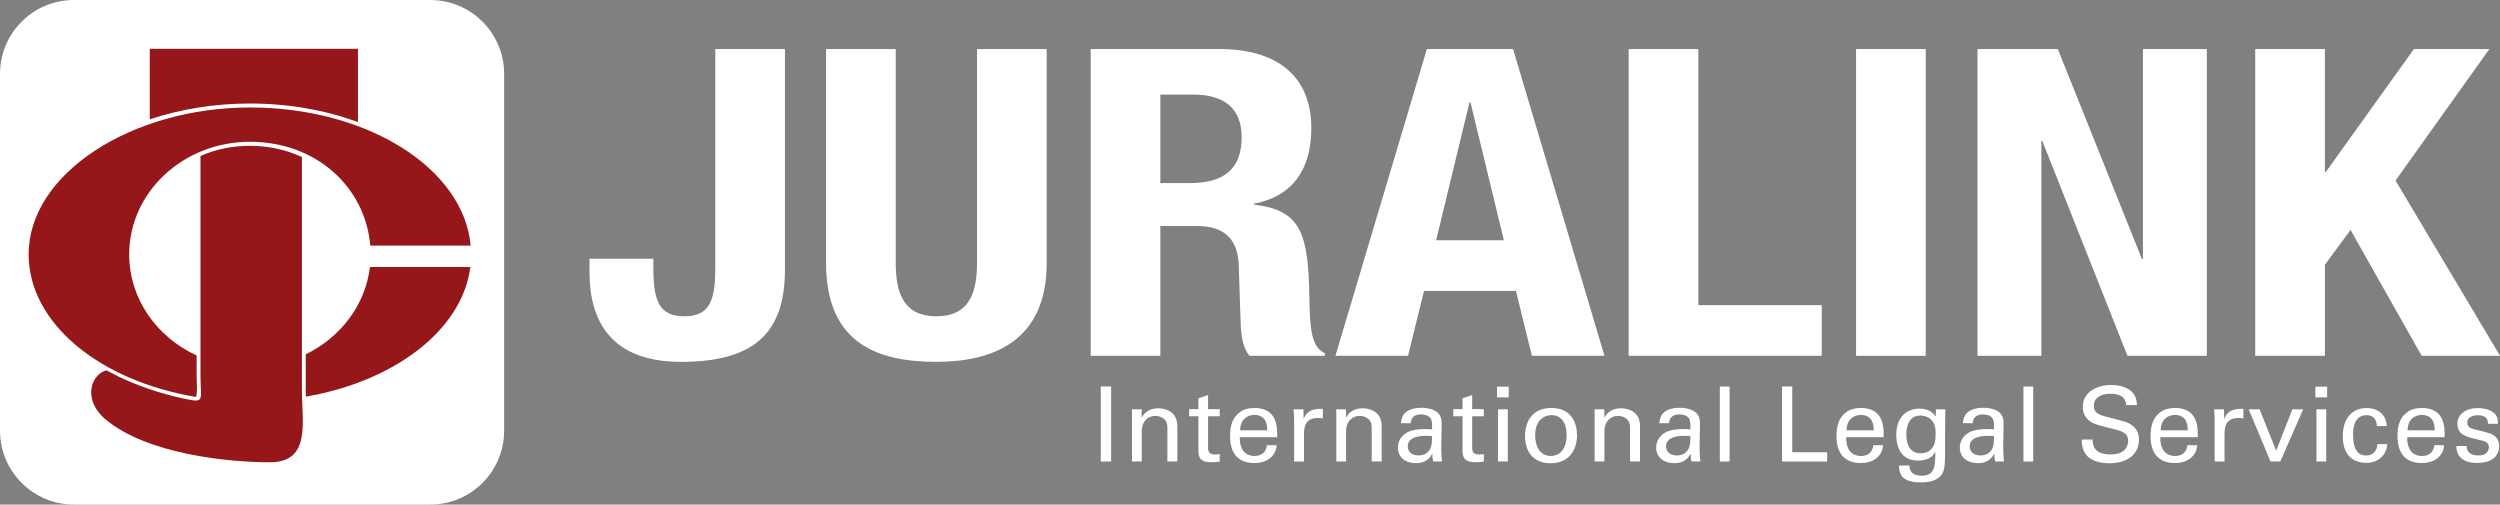 <svg xmlns="http://www.w3.org/2000/svg" width="218" height="44" viewBox="0 0 218 44" fill="none"><rect x="0" y="0" width="218" height="44" fill="#808080" stroke="none"/><g clip-path="url(#clip0_209_744)"><path d="M43.962 37.548C43.962 41.112 41.076 44 37.516 44H6.446C2.886 44 0 41.11 0 37.548V6.452C0 2.888 2.886 0 6.446 0H37.516C41.076 0 43.962 2.888 43.962 6.452V37.548Z" fill="white"></path><path d="M68.447 4.276V23.535C68.447 29.231 65.536 31.553 59.377 31.553C53.218 31.553 51.404 27.918 51.404 23.722V22.56H56.973V23.385C56.973 26.233 57.48 27.581 59.673 27.581C61.866 27.581 62.373 26.233 62.373 23.385V4.276H68.448H68.447Z" fill="white"></path><path d="M78.107 4.276V22.935C78.107 25.596 78.824 27.581 81.652 27.581C84.479 27.581 85.196 25.594 85.196 22.935V4.276H91.27V22.935C91.27 29.754 86.587 31.552 81.652 31.552C76.716 31.552 72.033 30.091 72.033 22.935V4.276H78.109H78.107Z" fill="white"></path><path d="M95.109 4.276H106.331C111.31 4.276 114.347 6.599 114.347 11.17C114.347 14.729 112.745 17.128 109.327 17.765V17.839C113.461 18.326 114.095 20.349 114.178 26.006C114.22 28.816 114.389 30.278 115.528 30.802V31.027H108.946C108.356 30.277 108.23 29.266 108.187 28.217L108.017 23.084C107.933 20.986 106.878 19.712 104.431 19.712H101.183V31.028H95.109V4.276ZM101.183 15.966H103.715C106.626 15.966 108.271 14.842 108.271 11.957C108.271 9.484 106.795 8.248 104.052 8.248H101.183V15.966Z" fill="white"></path><path d="M124.429 4.276H131.938L139.911 31.028H133.582L132.189 25.371H124.173L122.78 31.028H116.451L124.424 4.276H124.429ZM125.23 20.949H131.136L128.225 8.922H128.141L125.23 20.949Z" fill="white"></path><path d="M142.021 31.028V4.276H148.097V26.606H158.856V31.027H142.023L142.021 31.028Z" fill="white"></path><path d="M161.849 31.028V4.276H167.924V31.028H161.849Z" fill="white"></path><path d="M179.441 4.276L186.782 22.597H186.866V4.276H192.435V31.028H185.517L178.091 12.295H178.006V31.028H172.437V4.276H179.441Z" fill="white"></path><path d="M202.729 4.276V14.992H202.814L210.493 4.278H217.074L208.89 15.742L218.003 31.028H211.169L204.968 20.05L202.732 23.085V31.028H196.656V4.276H202.732H202.729Z" fill="white"></path><path d="M95.986 33.7H96.891V40.241H95.986V33.7Z" fill="white"></path><path d="M98.709 36.219L98.7 35.694H99.551L99.56 36.428C99.659 36.237 99.985 35.603 101.017 35.603C101.424 35.603 102.664 35.758 102.664 37.153V40.241H101.796V37.352C101.796 37.053 101.76 36.781 101.552 36.572C101.335 36.364 101.036 36.264 100.746 36.264C100.131 36.264 99.56 36.708 99.56 37.623V40.24H98.709V36.218V36.219Z" fill="white"></path><path d="M103.696 35.675H104.501V34.724L105.343 34.452V35.675H106.357V36.3H105.343V39.026C105.343 39.252 105.343 39.633 105.949 39.633C106.122 39.633 106.284 39.606 106.357 39.588V40.25C106.202 40.277 105.958 40.305 105.651 40.305C104.871 40.305 104.501 40.079 104.501 39.335V36.301H103.696V35.676V35.675Z" fill="white"></path><path d="M108.104 38.121C108.086 39.063 108.475 39.761 109.407 39.761C109.959 39.761 110.404 39.471 110.475 38.819H111.325C111.298 39.045 111.261 39.417 110.936 39.77C110.737 39.996 110.285 40.377 109.37 40.377C107.94 40.377 107.261 39.489 107.261 38.048C107.261 37.151 107.442 36.408 108.157 35.91C108.591 35.602 109.135 35.575 109.397 35.575C111.434 35.575 111.388 37.379 111.37 38.121H108.102H108.104ZM110.502 37.523C110.511 37.088 110.429 36.182 109.379 36.182C108.828 36.182 108.157 36.517 108.139 37.523H110.502Z" fill="white"></path><path d="M112.846 36.618C112.846 36.31 112.828 35.993 112.801 35.694H113.661L113.678 36.574C113.842 35.94 114.385 35.731 114.765 35.676C115.018 35.641 115.208 35.649 115.354 35.658V36.492C115.309 36.474 115.254 36.465 115.19 36.456C115.126 36.447 115.046 36.447 114.947 36.447C113.942 36.447 113.707 37.045 113.707 37.823V40.243H112.847V36.62L112.846 36.618Z" fill="white"></path><path d="M116.528 36.219L116.52 35.694H117.37L117.379 36.428C117.478 36.237 117.804 35.603 118.836 35.603C119.243 35.603 120.483 35.758 120.483 37.153V40.241H119.613V37.352C119.613 37.053 119.578 36.781 119.369 36.572C119.152 36.364 118.854 36.264 118.564 36.264C117.948 36.264 117.377 36.708 117.377 37.623V40.24H116.527V36.218L116.528 36.219Z" fill="white"></path><path d="M124.982 40.241C124.918 40.015 124.9 39.798 124.9 39.561C124.492 40.313 123.877 40.386 123.496 40.386C122.456 40.386 121.894 39.796 121.894 39.045C121.894 38.682 122.02 38.103 122.691 37.713C123.18 37.441 123.904 37.414 124.265 37.414C124.482 37.414 124.619 37.423 124.88 37.441C124.88 36.88 124.88 36.634 124.717 36.435C124.545 36.209 124.174 36.136 123.929 36.136C123.07 36.136 123.024 36.725 123.015 36.905H122.164C122.191 36.67 122.219 36.353 122.481 36.045C122.824 35.664 123.468 35.556 123.947 35.556C124.607 35.556 125.313 35.764 125.558 36.225C125.703 36.498 125.713 36.715 125.713 36.923L125.677 39.097C125.677 39.17 125.686 39.777 125.75 40.238H124.98L124.982 40.241ZM124.393 38.003C124.049 38.003 122.755 38.003 122.755 38.927C122.755 39.218 122.936 39.716 123.696 39.716C124.13 39.716 124.455 39.543 124.663 39.226C124.854 38.918 124.863 38.664 124.88 38.03C124.726 38.012 124.6 38.003 124.391 38.003H124.393Z" fill="white"></path><path d="M126.728 35.675H127.534V34.724L128.375 34.452V35.675H129.389V36.3H128.375V39.026C128.375 39.252 128.375 39.633 128.982 39.633C129.154 39.633 129.317 39.606 129.389 39.588V40.25C129.235 40.277 128.991 40.305 128.683 40.305C127.904 40.305 127.534 40.079 127.534 39.335V36.301H126.728V35.676V35.675Z" fill="white"></path><path d="M130.539 33.718H131.561V34.651H130.539V33.718ZM130.629 35.693H131.48V40.24H130.629V35.693Z" fill="white"></path><path d="M135.29 35.575C137.11 35.575 137.517 37.007 137.517 37.957C137.517 39.289 136.766 40.395 135.219 40.395C133.671 40.395 132.983 39.353 132.983 38.021C132.983 36.898 133.507 35.575 135.29 35.575ZM135.235 39.761C135.877 39.761 136.61 39.298 136.61 37.931C136.61 36.798 136.085 36.2 135.288 36.2C134.746 36.2 133.867 36.544 133.867 37.966C133.867 38.899 134.266 39.759 135.233 39.759L135.235 39.761Z" fill="white"></path><path d="M139.054 36.219L139.045 35.694H139.896L139.904 36.428C140.004 36.237 140.33 35.603 141.361 35.603C141.769 35.603 143.009 35.758 143.009 37.153V40.241H142.14V37.352C142.14 37.053 142.105 36.781 141.897 36.572C141.68 36.364 141.381 36.264 141.091 36.264C140.475 36.264 139.904 36.708 139.904 37.623V40.24H139.054V36.218V36.219Z" fill="white"></path><path d="M147.507 40.241C147.443 40.015 147.425 39.798 147.425 39.561C147.018 40.313 146.403 40.386 146.022 40.386C144.981 40.386 144.419 39.796 144.419 39.045C144.419 38.682 144.546 38.103 145.216 37.713C145.705 37.441 146.429 37.414 146.791 37.414C147.008 37.414 147.143 37.423 147.406 37.441C147.406 36.88 147.406 36.634 147.243 36.435C147.07 36.209 146.7 36.136 146.455 36.136C145.595 36.136 145.549 36.725 145.54 36.905H144.69C144.717 36.67 144.745 36.353 145.007 36.045C145.35 35.664 145.994 35.556 146.473 35.556C147.133 35.556 147.839 35.764 148.084 36.225C148.228 36.498 148.239 36.715 148.239 36.923L148.203 39.097C148.203 39.17 148.212 39.777 148.276 40.238H147.506L147.507 40.241ZM146.918 38.003C146.575 38.003 145.28 38.003 145.28 38.927C145.28 39.218 145.462 39.716 146.221 39.716C146.655 39.716 146.981 39.543 147.189 39.226C147.379 38.918 147.388 38.664 147.406 38.03C147.252 38.012 147.125 38.003 146.917 38.003H146.918Z" fill="white"></path><path d="M149.969 33.709H150.82V40.241H149.969V33.709Z" fill="white"></path><path d="M155.39 33.7H156.286V39.435H159.328V40.241H155.391V33.7H155.39Z" fill="white"></path><path d="M160.985 38.121C160.967 39.063 161.357 39.761 162.289 39.761C162.841 39.761 163.285 39.471 163.356 38.819H164.207C164.18 39.045 164.143 39.417 163.817 39.77C163.618 39.996 163.166 40.377 162.252 40.377C160.822 40.377 160.142 39.489 160.142 38.048C160.142 37.151 160.324 36.408 161.039 35.91C161.473 35.602 162.017 35.575 162.279 35.575C164.315 35.575 164.269 37.379 164.251 38.121H160.984H160.985ZM163.383 37.523C163.392 37.088 163.31 36.182 162.261 36.182C161.709 36.182 161.039 36.517 161.021 37.523H163.383Z" fill="white"></path><path d="M166.496 40.594C166.532 41.101 166.749 41.482 167.555 41.482C168.741 41.482 168.759 40.622 168.759 39.39C168.396 40.141 167.537 40.161 167.265 40.161C166.849 40.161 166.251 40.07 165.87 39.598C165.481 39.136 165.354 38.53 165.354 37.923C165.354 36.383 166.26 35.631 167.373 35.631C168.288 35.631 168.622 36.084 168.804 36.32L168.812 35.695H169.636L169.618 36.52L169.609 39.365C169.609 40.461 169.574 40.905 169.392 41.248C169.012 41.973 168.126 42.064 167.501 42.064C165.682 42.064 165.628 41.213 165.591 40.597H166.496V40.594ZM168.478 39.072C168.659 38.836 168.786 38.591 168.786 37.767C168.786 37.197 168.659 36.869 168.433 36.634C168.207 36.39 167.845 36.236 167.455 36.236C166.377 36.236 166.233 37.323 166.233 37.902C166.233 38.6 166.441 39.524 167.482 39.524C167.98 39.524 168.27 39.342 168.478 39.072Z" fill="white"></path><path d="M173.983 40.241C173.919 40.015 173.901 39.798 173.901 39.561C173.494 40.313 172.878 40.386 172.498 40.386C171.457 40.386 170.895 39.796 170.895 39.045C170.895 38.682 171.022 38.103 171.692 37.713C172.181 37.441 172.905 37.414 173.266 37.414C173.484 37.414 173.62 37.423 173.882 37.441C173.882 36.88 173.882 36.634 173.718 36.435C173.546 36.209 173.176 36.136 172.93 36.136C172.071 36.136 172.025 36.725 172.016 36.905H171.166C171.193 36.67 171.221 36.353 171.482 36.045C171.826 35.664 172.47 35.556 172.948 35.556C173.608 35.556 174.315 35.764 174.56 36.225C174.704 36.498 174.714 36.715 174.714 36.923L174.679 39.097C174.679 39.17 174.688 39.777 174.752 40.238H173.982L173.983 40.241ZM173.394 38.003C173.051 38.003 171.756 38.003 171.756 38.927C171.756 39.218 171.937 39.716 172.697 39.716C173.131 39.716 173.457 39.543 173.665 39.226C173.855 38.918 173.864 38.664 173.882 38.03C173.727 38.012 173.601 38.003 173.393 38.003H173.394Z" fill="white"></path><path d="M176.444 33.709H177.294V40.241H176.444V33.709Z" fill="white"></path><path d="M182.472 38.329C182.49 38.782 182.545 39.625 184.046 39.625C185.404 39.625 185.576 38.783 185.576 38.457C185.576 37.724 184.987 37.578 184.073 37.352C183.077 37.108 182.634 36.999 182.299 36.771C181.766 36.408 181.62 35.92 181.62 35.484C181.62 34.153 182.878 33.572 184.109 33.572C184.543 33.572 185.421 33.645 185.946 34.215C186.309 34.614 186.327 35.057 186.345 35.33H185.404C185.359 34.514 184.671 34.333 184.028 34.333C183.123 34.333 182.58 34.74 182.58 35.392C182.58 35.972 182.961 36.172 183.758 36.362C185.314 36.761 185.487 36.797 185.867 37.051C186.474 37.45 186.518 38.084 186.518 38.356C186.518 39.515 185.613 40.395 183.939 40.395C183.441 40.395 182.427 40.313 181.911 39.652C181.54 39.171 181.531 38.646 181.531 38.329H182.472Z" fill="white"></path><path d="M188.374 38.121C188.356 39.063 188.746 39.761 189.678 39.761C190.229 39.761 190.674 39.471 190.745 38.819H191.596C191.569 39.045 191.532 39.417 191.206 39.77C191.007 39.996 190.555 40.377 189.641 40.377C188.21 40.377 187.531 39.489 187.531 38.048C187.531 37.151 187.712 36.408 188.427 35.91C188.862 35.602 189.406 35.575 189.667 35.575C191.704 35.575 191.658 37.379 191.64 38.121H188.372H188.374ZM190.772 37.523C190.781 37.088 190.699 36.182 189.649 36.182C189.098 36.182 188.427 36.517 188.41 37.523H190.772Z" fill="white"></path><path d="M193.116 36.618C193.116 36.31 193.099 35.993 193.072 35.694H193.931L193.949 36.574C194.112 35.94 194.655 35.731 195.036 35.676C195.288 35.641 195.479 35.649 195.624 35.658V36.492C195.58 36.474 195.525 36.465 195.461 36.456C195.397 36.447 195.317 36.447 195.217 36.447C194.212 36.447 193.977 37.045 193.977 37.823V40.243H193.118V36.62L193.116 36.618Z" fill="white"></path><path d="M196.085 35.692H197.035L198.483 39.298L199.896 35.692H200.837L198.846 40.239H197.987L196.085 35.692Z" fill="white"></path><path d="M201.904 33.718H202.927V34.651H201.904V33.718ZM201.995 35.693H202.845V40.24H201.995V35.693Z" fill="white"></path><path d="M207.271 37.152C207.253 36.944 207.189 36.202 206.365 36.202C205.188 36.202 205.188 37.569 205.188 37.914C205.188 38.847 205.414 39.718 206.319 39.718C207.043 39.718 207.287 39.175 207.306 38.731H208.166C208.111 39.619 207.451 40.362 206.328 40.362C206.02 40.362 205.314 40.298 204.834 39.773C204.562 39.456 204.292 38.975 204.292 38.033C204.292 36.141 205.45 35.578 206.355 35.578C206.654 35.578 207.333 35.642 207.749 36.141C208.084 36.53 208.112 36.901 208.13 37.155H207.271V37.152Z" fill="white"></path><path d="M209.904 38.121C209.886 39.063 210.275 39.761 211.208 39.761C211.759 39.761 212.204 39.471 212.275 38.819H213.125C213.099 39.045 213.061 39.417 212.736 39.77C212.537 39.996 212.085 40.377 211.17 40.377C209.74 40.377 209.061 39.489 209.061 38.048C209.061 37.151 209.242 36.408 209.957 35.91C210.391 35.602 210.935 35.575 211.197 35.575C213.234 35.575 213.188 37.379 213.17 38.121H209.902H209.904ZM212.302 37.523C212.311 37.088 212.229 36.182 211.179 36.182C210.628 36.182 209.957 36.517 209.939 37.523H212.302Z" fill="white"></path><path d="M215.091 38.892C215.082 39.235 215.263 39.716 216.087 39.716C216.439 39.716 216.702 39.652 216.884 39.426C216.974 39.308 217.028 39.154 217.028 39C217.028 38.557 216.711 38.475 216.032 38.32C215.082 38.103 214.285 37.913 214.285 36.962C214.285 36.129 215.009 35.585 216.058 35.585C216.628 35.585 217.425 35.749 217.697 36.292C217.814 36.545 217.814 36.764 217.814 36.954H216.946C216.973 36.265 216.377 36.212 216.067 36.212C215.941 36.212 215.144 36.212 215.144 36.864C215.144 37.28 215.551 37.38 215.786 37.444C217.044 37.743 217.316 37.816 217.588 38.069C217.841 38.304 217.932 38.621 217.932 38.911C217.932 39.418 217.651 39.853 217.316 40.061C216.918 40.305 216.438 40.369 215.968 40.369C215.045 40.369 214.185 39.988 214.194 38.893H215.091V38.892Z" fill="white"></path><path d="M17.482 13.598V32.715C17.482 34.929 17.904 35.15 16.132 34.782C13.827 34.304 11.771 33.528 10.378 32.857C10.09 32.717 9.531 32.422 9.283 32.291C7.931 32.639 7.154 34.862 9.22 36.584C12.848 39.608 19.924 40.311 23.534 40.311C27.143 40.311 26.326 36.818 26.326 34.022V13.689C24.93 13.052 23.387 12.713 21.797 12.713C20.208 12.713 18.796 13.031 17.482 13.598Z" fill="#96171A"></path><path d="M31.214 10.65V4.258H13.059V10.408C15.689 9.526 18.658 9.027 21.797 9.027C25.202 9.027 28.415 9.615 31.214 10.65Z" fill="#96171A"></path><path d="M26.66 30.896V34.022C26.66 34.202 26.665 34.4 26.671 34.587C34.453 33.242 40.318 28.75 41.017 23.28H32.26C31.865 26.598 29.697 29.417 26.66 30.896Z" fill="#96171A"></path><path d="M17.175 33.694C17.163 33.427 17.147 33.061 17.147 32.623V30.998C13.664 29.396 11.266 26.052 11.266 22.185C11.266 16.762 15.982 12.363 21.797 12.363C27.613 12.363 31.866 16.352 32.289 21.416H41.042C40.44 14.699 32.067 9.371 21.797 9.371C11.527 9.371 2.496 15.109 2.496 22.185C2.496 28.186 8.712 33.223 17.101 34.617L17.107 34.601C17.131 34.544 17.192 34.087 17.175 33.694Z" fill="#96171A"></path></g><defs><clipPath id="clip0_209_744"><rect width="218" height="44" fill="white"></rect></clipPath></defs></svg>